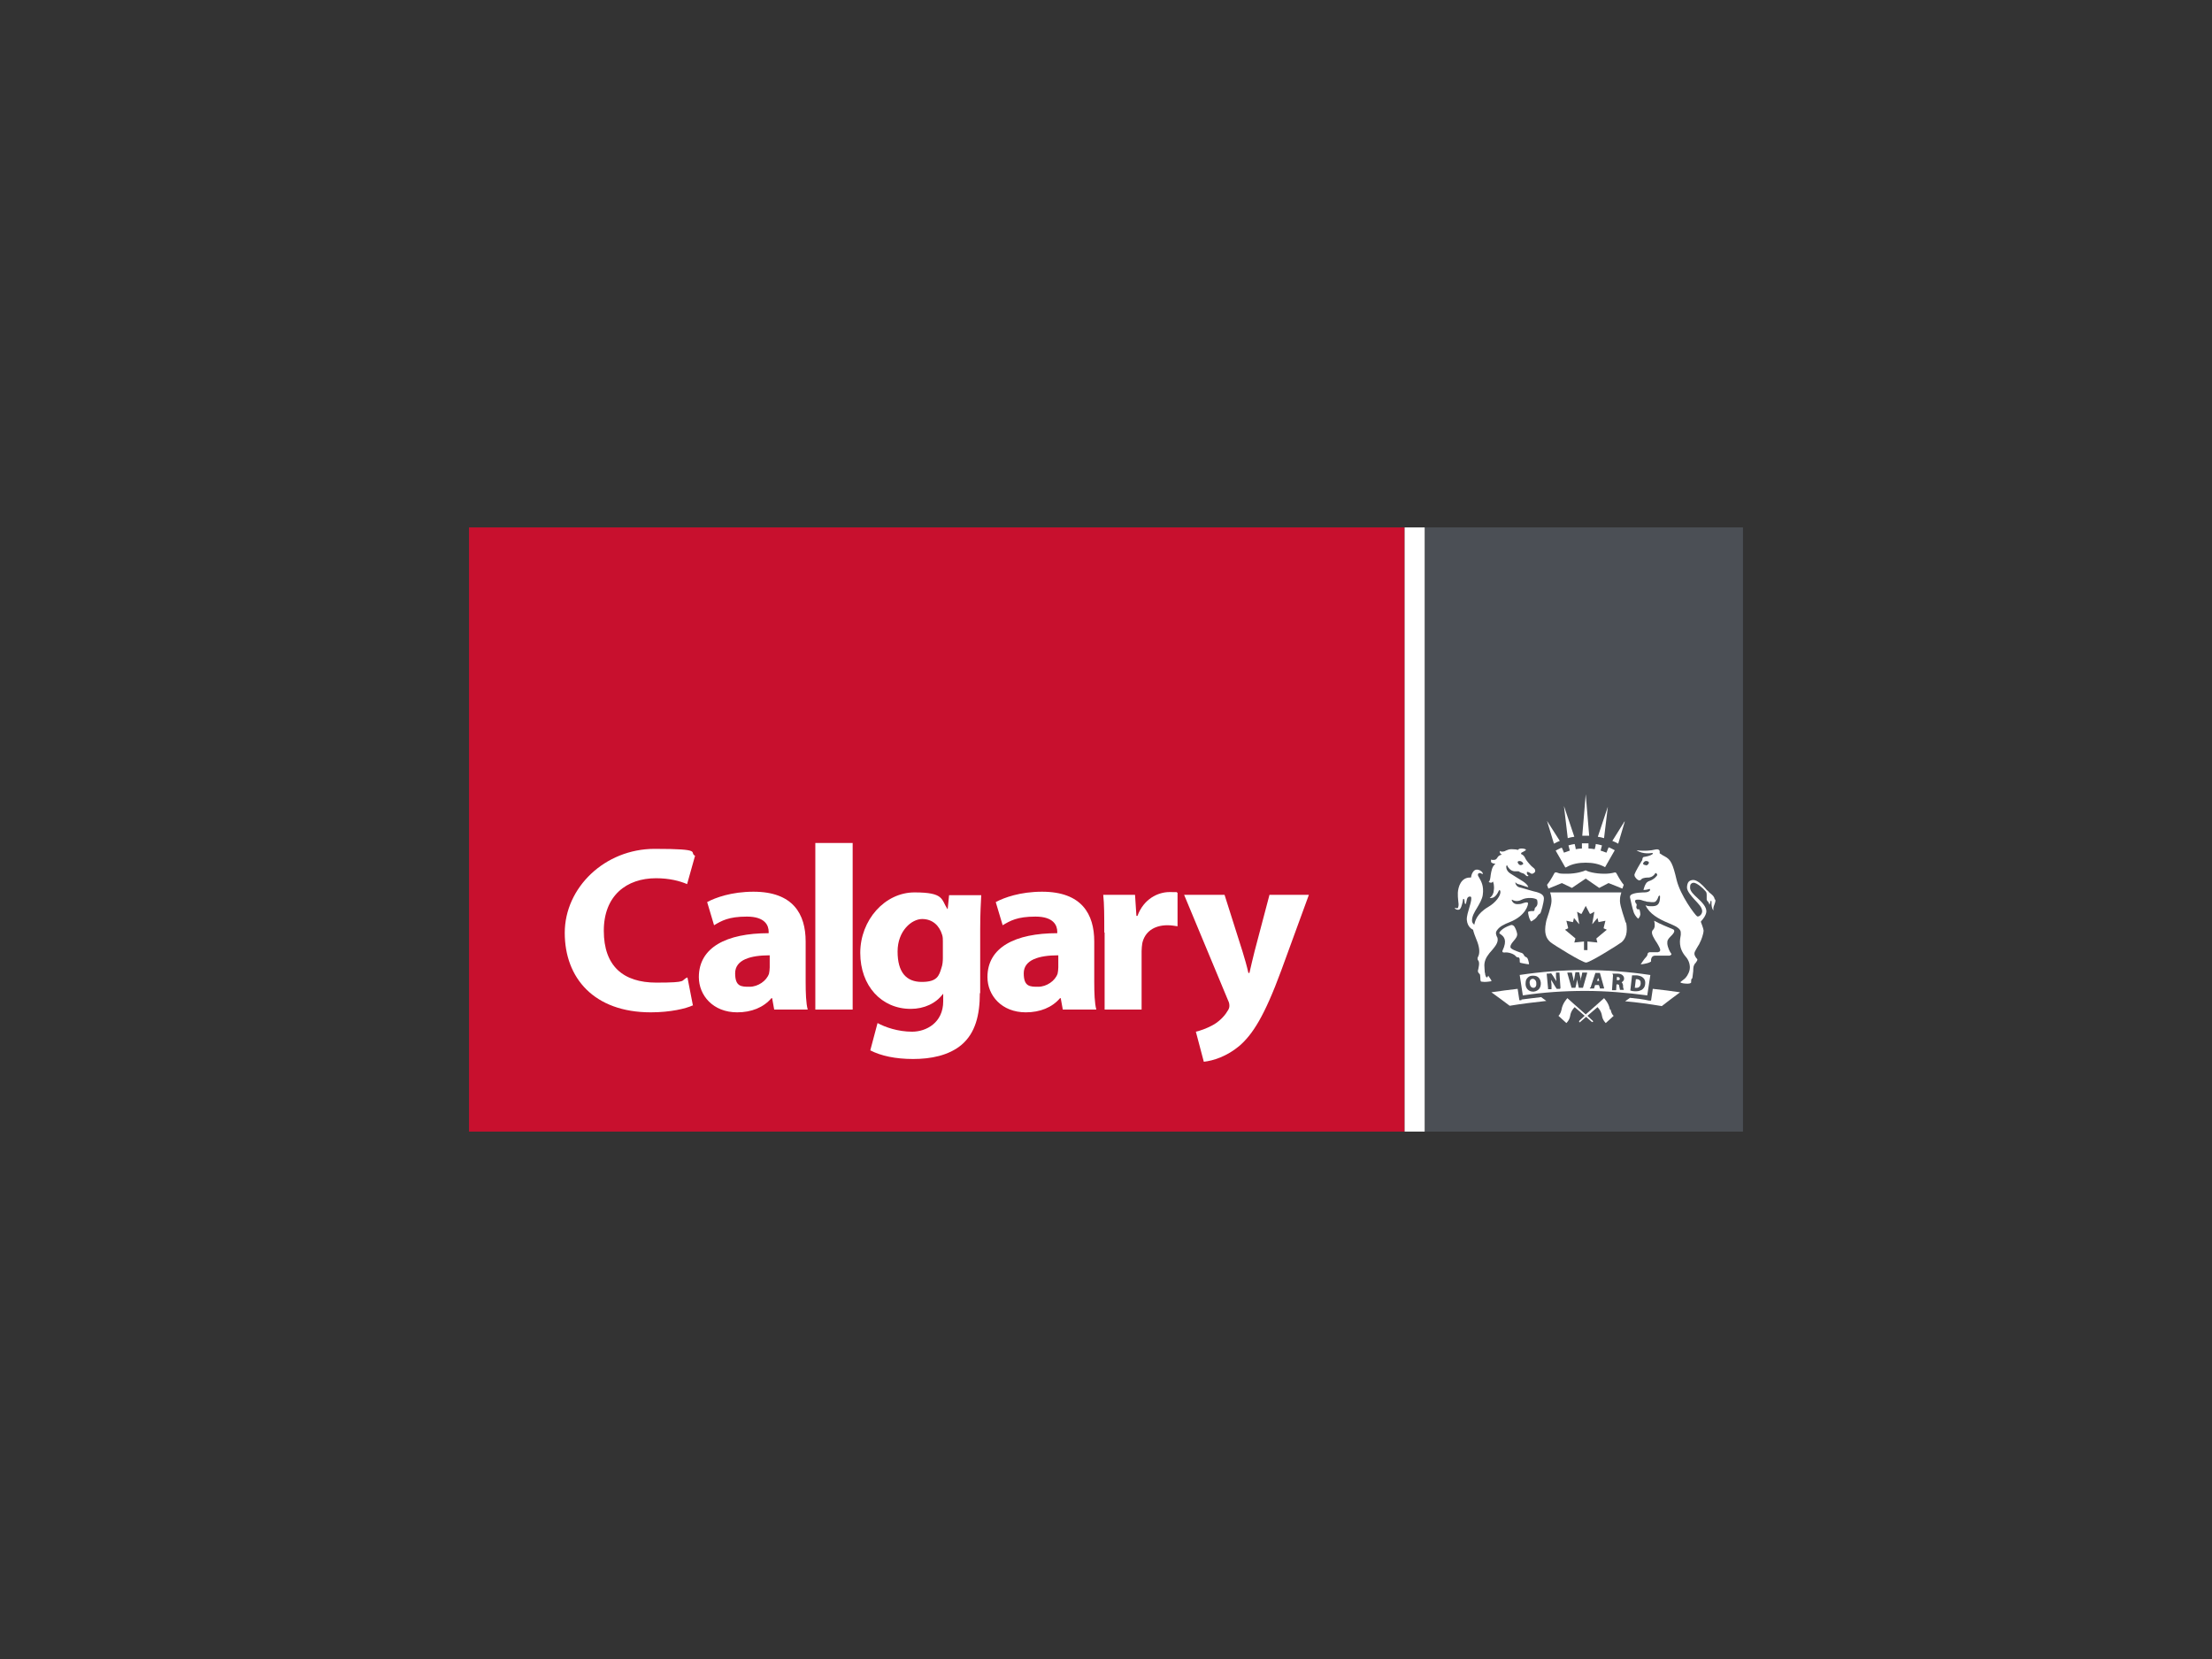 <?xml version="1.0" encoding="UTF-8"?>
<svg id="Layer_1" xmlns="http://www.w3.org/2000/svg" version="1.1" viewBox="0 0 640 480">
  <rect x="0" y="0" width="640" height="480" fill="#333333" stroke="none"/>
  <!-- Generator: Adobe Illustrator 29.8.1, SVG Export Plug-In . SVG Version: 2.1.1 Build 2)  -->
  <defs>
    <style>
      .st0 {
        fill: #fff;
      }

      .st1 {
        fill: #c8102e;
      }

      .st2 {
        fill: #4b4f55;
      }
    </style>
  </defs>
  <polygon class="st1" points="135.7 327.4 406.4 327.4 406.4 152.6 135.7 152.6 135.7 327.4 135.7 327.4"/>
  <polygon class="st2" points="412.2 327.4 504.3 327.4 504.3 152.6 412.2 152.6 412.2 327.4 412.2 327.4"/>
  <path class="st0" d="M200.4,290.9c-1.9.9-6.4,2-12.1,2-16.4,0-24.9-9.9-24.9-23s11.6-24.3,26-24.3,9.8,1,11.7,2l-2.3,8.2c-2.1-.9-5.1-1.7-9-1.7-8.5,0-15.1,5-15.1,15.2s5.6,15,15.2,15,6.8-.6,9-1.5l1.6,8.2h0Z"/>
  <path class="st0" d="M233.1,284.1c0,3.1.1,6.2.6,8h-9.7l-.6-3.3h-.2c-2.3,2.7-5.8,4.1-9.9,4.1-7,0-11.1-4.9-11.1-10.2,0-8.6,8-12.7,20.2-12.7v-.4c0-1.8-1-4.4-6.3-4.4s-7.3,1.2-9.5,2.5l-2-6.7c2.4-1.3,7.1-3,13.4-3,11.5,0,15.1,6.5,15.1,14.4v11.6h0ZM222.7,276.4c-5.6,0-10,1.3-10,5.2s1.8,3.9,4.2,3.9,4.9-1.7,5.6-3.8c.1-.5.2-1.2.2-1.8v-3.6h0Z"/>
  <polygon class="st0" points="235.9 243.9 246.7 243.9 246.7 292.1 235.9 292.1 235.9 243.9 235.9 243.9"/>
  <path class="st0" d="M283.5,287.3c0,6.4-1.3,11.6-5.3,15-3.7,3.1-8.9,4.1-14,4.1s-9.3-.9-12.4-2.5l2.1-7.9c2.2,1.2,5.9,2.5,10,2.5s9-2.6,9-8.8v-2.1h-.1c-2,2.7-5.4,4.3-9.3,4.3-8.5,0-14.6-6.7-14.6-16.2s7.1-17.5,15.7-17.5,7.7,2,9.5,4.8h.1l.4-4h9.3c-.1,2.2-.3,5-.3,9.9v18.5h0ZM272.8,272.4c0-.6,0-1.3-.2-1.9-.8-2.7-2.8-4.6-5.8-4.6s-7.1,3.4-7.1,9.4,2.5,8.8,7,8.8,5-1.8,5.7-4.1c.3-.8.4-1.9.4-2.8v-4.9h0Z"/>
  <path class="st0" d="M316.6,284.1c0,3.1.1,6.2.6,8h-9.7l-.6-3.3h-.2c-2.3,2.7-5.8,4.1-9.9,4.1-7,0-11.1-4.9-11.1-10.2,0-8.6,8-12.7,20.2-12.7v-.4c0-1.8-1-4.4-6.3-4.4s-7.3,1.2-9.5,2.5l-2-6.7c2.4-1.3,7.1-3,13.4-3,11.5,0,15.1,6.5,15.1,14.4v11.6h0ZM306.2,276.4c-5.6,0-10,1.3-10,5.2s1.8,3.9,4.2,3.9,4.9-1.7,5.6-3.8c.1-.5.2-1.2.2-1.8v-3.6h0Z"/>
  <path class="st0" d="M319.5,269.8c0-4.9,0-8.1-.3-10.9h9.2l.4,6.1h.3c1.8-4.9,5.9-6.9,9.3-6.9s1.5,0,2.3.2v9.7c-.8-.1-1.7-.3-2.9-.3-4,0-6.6,2-7.3,5.2-.1.7-.2,1.5-.2,2.3v16.9h-10.7v-22.3h0Z"/>
  <path class="st0" d="M354.3,258.9l5.2,16.4c.6,1.9,1.3,4.4,1.7,6.2h.3c.4-1.8,1-4.3,1.5-6.3l4.3-16.3h11.4l-8,21.9c-4.9,13.3-8.3,18.5-12.1,21.8-3.7,3.1-7.6,4.3-10.3,4.6l-2.3-8.7c1.3-.3,3-.9,4.7-1.8,1.6-.8,3.5-2.5,4.4-4.1.4-.5.6-1.1.6-1.5s0-.9-.4-1.7l-12.7-30.5h11.9Z"/>
  <polygon class="st0" points="412.2 327.4 406.4 327.4 406.4 152.6 412.2 152.6 412.2 327.4 412.2 327.4"/>
  <path class="st0" d="M459.8,241.8l-1-12-1,12c.6,0,1.3,0,1.9,0"/>
  <path class="st0" d="M474.7,284.6h0c0-.4,0-.7-.2-.9-.2-.2-.5-.4-.9-.4-.1,0-.2,0-.3,0l-.3,2.5c0,0,.1,0,.2,0,.9.1,1.4-.3,1.5-1.2"/>
  <path class="st0" d="M455.5,242.1l-3-8.9,1.1,9.3c.6-.2,1.2-.3,1.9-.4"/>
  <path class="st0" d="M465.2,233.4l-2.9,8.7c.6.1,1.2.2,1.8.4l1.1-9.1h0Z"/>
  <path class="st0" d="M444,283.4c-.1-.1-.3-.2-.5-.2s0,0-.1,0c-.2,0-.4.1-.6.3-.2.3-.3.7-.2,1.1.1.8.5,1.2,1.1,1.2.6,0,.9-.6.8-1.4,0-.4-.2-.8-.5-1"/>
  <path class="st0" d="M468.6,283.2c0-.1,0-.2,0-.3,0-.1-.3-.2-.5-.2-.1,0-.3,0-.3,0v.9c0,0,.2,0,.2,0,.4,0,.7-.1.7-.4"/>
  <path class="st0" d="M462.2,272.7l-2.9-.3v2.5c0,0,0,0,0,0h-1v-2.5c.1,0-2.8.3-2.8.3l.3-1.1s0-.1,0-.1l-3-2.5.9-.4c0,0,0,0,0,0,0,0,0-.1,0-.2l-.5-2,1.9.4.3-1.2,1.5,1.8s0,0,0,0c0,0,0,0,0-.2l-.6-3.4,1.1.6c0,0,.2,0,.2,0,0,0,0,0,0,0l1.2-2.3,1.2,2.3s0,0,0,0c0,0,0,0,.2,0l1.1-.6-.6,3.4c0,0,0,.1,0,.2,0,0,0,0,0,0l1.5-1.8.3,1.2,2-.4-.5,2c0,0,0,.2,0,.2,0,0,0,0,0,0l.9.4-3,2.5s0,.1,0,.2l.3,1.1h0ZM470.3,266.9c0-.2,0-.3-.1-.5,0-.2-1.5-4.2-1.5-5.7s.2-1.6.4-2.5h-20.6c.3.9.4,1.7.4,2.5,0,1.5-1.5,5.5-1.5,5.7,0,.2-.1.3-.1.5-.6,3,0,4.6,1.3,5.7.8.7,9.2,5.9,10.3,5.9,1.1,0,9.4-5.2,10.3-5.9,1.2-1.1,1.8-2.7,1.3-5.7h0Z"/>
  <path class="st0" d="M451.3,243.3l-3.7-5.8,2,6.6c.6-.3,1.1-.6,1.7-.8"/>
  <path class="st0" d="M479.7,275.5c-.6,0-2,0-2.2,0-.2,0-.3,0-.5.1-.2.1-.3.3-.3.4,0,.4-.3.8-.7,1.2-.3.3-1,1.4-1.3,1.8.2,0,.6,0,1.8-.3.5-.1,1.1-.4,1.2-.5,0,0,0-.2,0-.3,0-.2,0-.5.1-.6,0-.1.2-.8,1.1-.8h.3c2.2,0,3.6,0,3.8,0,.2,0,.5-.2.6-.4,0,0,0,0,0-.1-.5-.6-1.1-1.9-1.2-3,0-.5,0-.8.2-1.1.2-.4.5-.7.8-1,0,0,.1-.1.2-.2.4-.4.9-1,.8-1.4,0,0,0-.3-.3-.4-1.6-.7-3.7-1.5-5.5-2.5.3,1.2.2,2.1-.3,2.6-.7.6-.2,1.7.4,2.7.2.4.5.8.7,1.1h0c.7,1.2,1.1,1.9.9,2.3,0,.2-.3.3-.6.4"/>
  <path class="st0" d="M462.4,283.1c0-.1,0-.2,0-.4,0,.1,0,.3-.1.4,0,.2-.2.5-.2.7.2,0,.4,0,.6,0l-.2-.7h0Z"/>
  <path class="st0" d="M496.1,260.2c-.1-.8-.6-1.2-1.2-1.7-.3-.2-.5-.4-.7-.7-.2-.1-.5-.4-.8-.8-.8-.9-2.2-2.3-3.4-2.4-.7,0-1.1.2-1.4.5-.3.3-.5,1-.5,1.7,0,1,1.2,2.4,2.2,3.5,1.1,1.2,2.1,2.1,2.2,3.3,0,1.1-1.1,1.8-1.5,1.5-.6-.4-4.8-6-5.9-10.5-1.1-4.7-1.7-5.9-3.4-6.8-.5-.3-.8-.4-1-.6-.2-.1-.3-.2-.5-.3h0s0,0,0,0c0-.2,0-.4,0-.5,0,0,0-.2,0-.2-.3-.7-1.2-.4-1.3-.4-1.2.3-3.1.5-5.4.2,1.9,1.3,4.4.8,4.4.8,0,0,.2,0,.3,0,0,0,0,.1,0,.2-.1.3-1.1.7-2.3.9-.5,0-.6.2-.7.6,0,.2,0,.4-.2.6h0c-.4.7-1.8,3-2.1,3.9,0,.2,0,.4.1.6.3.5.8,1.1,1.3,1.1h0c.1,0,.4,0,.6-.3.4-.5,1.8-.5,2.1-.5.3,0,1.3-.2,1.9-1.2.2-.3.5.1.6.4,0,.3-1,1.4-2.3,1.8,0,0-.7.2-1,.8-.3.4-.6,1.4-.7,1.8.2,0,.9,0,1.7-.3,0,0,0,0,0,0,.1,0,.2,0,.2.1,0,0,0,.2,0,.3-.2.3-.7.6-1.6.6-.3,0-3.2,0-4,.8-.2.2-.2.4-.2.6.3,1.3.6,2.9,1.1,4.4.1.3.6,1.3,1.3,1.8,0,0,.5-.5.6-1.2,0-.6-.2-1.4-.3-1.5,0,0-.1,0-.2,0-.3,0-.4,0-.5-.2-.2-.2-.2-.5-.1-.8,0-.2.1-.4,0-.5,0-.1-.2-.2-.3-.4,0-.2-.2-.4-.1-.6.1-.4.8-.3,1.1-.3.6,0,1.1.3,1.6.4.3,0,.6.2.8.2.6,0,1.7.3,2.3,0,.5-.3.8-1.1.9-1.4,0-.2.3-.4.4-.4.1,0,.1.3.1.3,0,.4,0,2-.9,2.5-.3.2-.9.3-1.4.3h0c-.8,0-1.4,0-1.9-.3,1.1,2.5,3.8,4,6.7,5.2,1.9.8,3.5,1.5,3.5,2.7,0,.2,0,.4,0,.7-.2,1.3-.9,3.7,1.6,6.5.5.6,1.8,2.7.4,5-.1.3-.4.6-.6.9-.3.4-1.6,1.2-1.5,1.3.1.3,1.4.4,1.9.4s.9,0,1.2-.3c0,0,0-.3,0-.4,0-.3,0-.7.3-.8.1-.1.2-1.5.3-2.1,0-1,.1-1.6.3-1.8,0-.2.2-.4.4-.6.2-.3.5-.7.5-.9s-.1-.3-.3-.5c-.3-.4-.8-1.1-.4-1.9.3-.6.6-1.1.9-1.6h0c.2-.3.4-.6.5-.9.4-.7,1.1-2.6,1.1-3.6,0-.1-.1-.7-.8-2.5h0c0-.1.2-.3.2-.3.3-.3,1.3-1.5,1.4-2.6.1-1.4-1.3-2.8-2.6-4-1.1-1-2-1.9-2.1-2.8,0-.6,0-1.1.3-1.3.2-.2.5-.3.7-.3.9,0,2.7,1.5,3.5,2.5.3.3.3.8.3,1.3,0,.3,0,.6,0,1,0,.3.2.5.3.6.2.2.4.5.5,1,.3-.6.2-.7.3-.9,0-.4.3-.4.3,0-.1,1.1.2,2.1.4,2.3,0,0,.1.1.2.2-.2-.5,0-1.1.2-1.6.2-.5.4-1.1.3-1.5M476.2,250.3s0,0-.1,0c-.3,0-.6-.2-.7-.3,0,0,0-.2,0-.2.3-.7.9-.8,1.3-.6.2,0,.4.3.4.4-.2.6-.5.7-.8.8"/>
  <path class="st0" d="M430.3,282.8h-.1c-.3-.1-.4-.5-.5-.9,0-.2,0-.4-.1-.5,0-.3-.2-2.3-.1-2.6.2-1.6,1.2-2.8,2.2-3.9,1-1.2,1.8-2.2,1.6-3.4,0-.2-.1-.3-.2-.5-.2-.5-.5-1.1,0-1.8.8-1.2,2.2-1.8,3.7-2.4,4.8-1.9,5.4-5.2,5.3-5.5-.1-.3-.5-.3-1.4,0-.7.3-1.2.3-1.7.3-1.2,0-1.6-1-1.6-1.1,0-.1,0-.2.1-.2,0,0,1.2.9,2.8,0,1.3-.7,3.7-.6,4.4,0,.1.2.4,1.5-.3,2.1-.4.3-.4.6-.4.8,0,.3-.3.5-.6.4,0,0-.2,0-.2,0-.4,0-1,.1-1.1.3,0,.2.2,1.3.4,1.8.2.4.4.9.5.9.1,0,.7-.4.8-.5.2-.1.3-.2.5-.4.4-.3.6-.9,1-1.2.1-.1.2-.1.3-.2.2,0,1.1-3.2,1.1-4.4s-1.5-1.6-2.1-1.8c-.3,0-4.9-1.4-5.1-1.4-.9-.3-1.2-1.4-1-1.4.1,0,.1.4,1.1.6.2,0,2,.7,2.6.8-.4-1.3-2.2-2-5.1-3.9-1-.6-1.3-1.4-1.3-2,0-.3.2-.5.2-.5h0c.9,1.9,2.2,1.8,2.6,1.8.3,0,.5,0,.7,0,0,0,0,0,.1,0,.2.1.5.4,1.3.6.2,0,.8.6.8.6,0,0,.2.2.4.2s.3,0,.3-.1c0,0,0,0,0-.1-.6-.4-.4-1-.4-1,.3-.2,1.1.4,1.1.4.1,0,.3.2.4.1.2,0,1.2-.4.8-1.2,0-.2-.4-.5-1-1-.7-.7-1.5-1.7-1.7-2.1-.3-.7-.7-1.2-1.3-1.4,0,0,0-.1,0-.2,0-.2.3-.3.7-.5.4-.2.7-.4.7-.6,0,0,0,0,0,0-.1-.1-.6-.3-1.2-.3s-.9.1-1.1.4h0c0,0,0,0,0,0-.3-.1-.9-.2-1.8-.2h-.1c-.7,0-1.1.2-1.6.4-.3.2-.7.3-1,.3s-.4,0-.7-.2c-.2.4,0,.7.4,1h.2c0,0-.2.1-.2.1-.8.2-1,.6-1.2.9-.2.3-.4.6-1,.6s-.5,0-.8-.1c0,0,0,0,0,0,0,.3,0,.5,0,.7.2.3.5.4,1.1.5h.2s-.1.1-.1.1c-.9.7-1.1,2-1.3,3.2-.1.9-.2,1.7-.6,2,.3.1.5.2.7.2.3,0,.4-.2.5-.3,0,0,0,0,0-.1h0s0,0,0,0c.2.2.5,1.4.3,2.6,0,.7-.4,1.7-1.2,2.2.2.1.9,0,1.2-.2.5-.3.8-.7,1.1-1.2.1-.2.4-.8.5-.9.2,0,.3.3.3.4.2,1.2-1.4,3.3-3.5,4.5-3.4,2-3.8,4.2-4,4.9v.2s-.1,0-.1,0c-.5-.4-.6-.8-.6-1.2,0-1.2.7-2.4,1.5-3.7.7-1.2,1.4-2.4,1.6-3.6.4-2.7-.5-4.1-1-5-.2-.4-.4-.6-.4-.9,0-.3.2-.5.5-.5s.6.1.7.3c0,0,0,0,.2,0,0-.2,0-.4-.2-.6-.3-.3-.8-.7-1.5-.7h0c-1.1,0-1.6,1.5-1.7,2.3h0c0,0,0,0,0,0,0,0-.2,0-.3,0-2.6,0-3.4,2.7-3.5,4.4,0,.8,0,1.6.1,2.2.1.8.2,1.4,0,2-.1.4-.4.3-.7.2-.1,0-.2,0-.3,0,0,0,0,0,0,0,0,0,0,.1.1.2.2.2.7.4,1.1.3.6-.1.9-1.5,1.1-2.3,0-.3.1-.5.1-.6,0-.1,0-.3.2-.2.2,0,.2.3.3,1.2,0,.1,0,.2.2.2,0,0,.2,0,.2-.1,0-.2,0-.4.1-.6.1-.6.2-1.4,1-1.4.1,0,.2,0,.3.1.2.3.1,1.2-.4,2.8-.4,1.4-.9,2.9-.8,3.9.2,2.1,1.6,2.7,1.8,2.8h0s0,0,0,0c.2.9.6,1.9,1,2.9.8,1.9,1,3.5.6,4.6h0c-.1.2-.2.4-.3.7,0,.2,0,.5.2.7.5.6.1,2.1-.1,3,0,.2.1.6.5.9.1,0,.2.6.2,1,0,.5,0,.9.2,1.2h0c.3,0,.6.1,1,.1.9,0,1.9-.2,2-.2,0,0,0,0,0,0,0,0,0-.1,0-.2,0-.1-.7-1.1-.9-1.4M439.4,249.2c.4-.2,1,0,1.3.6,0,0,0,.1,0,.2-.1.1-.4.3-.7.3s0,0-.1,0c-.2,0-.6-.2-.8-.8,0-.2.1-.3.4-.4"/>
  <path class="st0" d="M440.2,289.4h-.6c0,0-.5-3.3-.5-3.3-2.5.3-5.1.6-7.6,1,1.8,1.3,3.6,2.6,5.3,3.9,3.5-.6,7.1-1,10.6-1.4-.5-.4-1-.7-1.5-1.1-2,.2-3.9.5-5.7.7"/>
  <path class="st0" d="M439.7,278.5c.2.1,2.2.5,2.7.5,0-.4-.3-1.6-.5-1.8-.1-.1-.2-.2-.2-.2-.2-.1-.6-.2-.8-.7-.2-.4-.5-.6-1-.7-1.1-.4-2.9-1-2.9-1.6,0-.6.4-1.1.9-1.7.6-.7,1.3-1.5,1-2.4h0c-.1-.5-.4-1.3-.8-1.9-.3-.3-.7-.5-1.1-.3-2.6.9-3.2,2.1-3.2,2.2,0,.2.2.3.5.5.8.6,1.9,1.6.4,4.7,0,0,0,.2,0,.3,0,.1.3.2.5.2,1.2-.2,2.8.4,3.3,1,.3.4.6.4.8.4h0c0,0,.2,0,.2.1.2.2.2.5.2.6,0,.3,0,.8.1.8"/>
  <path class="st0" d="M467.3,252.4c-1.1.3-2.1.4-3.1.4-2.7,0-4.8-.6-5.4-1-.6.3-2.7,1-5.4,1s-2-.1-3.1-.4c-.2,0-.5,0-.6.3-.8,1.5-1.5,2.6-2.1,3.3l.4,1.1,3.9-1.6,2.9,1.4,4-2.7,3.9,2.7,2.7-1.4,4,1.6.4-1.1c-.6-.7-1.3-1.8-2.1-3.3-.1-.2-.3-.3-.6-.3"/>
  <path class="st0" d="M465.8,292.1c-.3-1.9-1.7-3.3-1.7-3.3,0,0-3.1,2.8-5.3,4.7-2.2-1.9-5.3-4.7-5.3-4.7,0,0-1.4,1.4-1.7,3.3-.3,1.4-.9,1.8-.9,1.8l2.3,2.1s.9-.8,1.1-2.1c.2-1.5,1.3-2.5,1.3-2.5,0,0,1.5,1.3,2.9,2.5-.9.8-1.6,1.5-1.6,1.5,0,0,0,.2,0,.3,0,.1.3.1.3,0,0,0,.8-.7,1.7-1.5.9.8,1.7,1.5,1.7,1.5,0,0,.2,0,.3,0,0-.1,0-.2,0-.3,0,0-.7-.6-1.6-1.5,1.4-1.2,2.9-2.5,2.9-2.5,0,0,1.1,1,1.3,2.5.2,1.3,1.1,2.1,1.1,2.1l2.3-2.1s-.6-.3-.9-1.8"/>
  <path class="st0" d="M439.7,282.1l.9,5.9c6-.9,12-1.3,18-1.3s12.1.5,18,1.3l.9-5.9c-12.6-1.9-25.3-1.9-37.9,0M443.8,286.9c-.1,0-.2,0-.3,0-1.1,0-2-.8-2.1-2,0-.7,0-1.3.4-1.8.4-.5.9-.8,1.5-.8.6,0,1.2,0,1.7.4.5.4.7.9.8,1.6.1,1.4-.6,2.4-2,2.6M451.4,286.1c-.3,0-.7,0-1,0h0s0,0,0,0c-.3-.5-.7-1-1-1.6-.2-.3-.4-.7-.6-1,0,.4,0,.8.1,1.3v1.4c.1,0,0,0,0,0-.3,0-.6,0-.9,0h-.1s0-.3,0-.3l-.4-4.2h.1c.4,0,.8,0,1.2-.1h0s0,0,0,0c.4.5.7,1,1,1.5.2.2.3.5.5.8,0-.3,0-.7-.1-1.1v-1.4c0,0,0,0,0,0,.3,0,.6,0,.9,0h.1s0,.1,0,.1l.3,4.4h-.1ZM472.1,282.2h.1c.4,0,.9,0,1.4,0,.8.1,1.4.3,1.8.7.5.4.7,1.1.6,1.8-.1,1-.6,1.4-1,1.7-.4.2-.9.4-1.5.4s-.4,0-.6,0c-.5,0-.9-.1-1.1-.2h-.1s.5-4.4.5-4.4h0ZM466.5,281.7h.1c.4,0,.9,0,1.4,0,.7,0,1.2.2,1.5.5.3.3.4.6.4,1,0,.5-.4.8-.7,1,.2.2.3.4.4.8,0,.1,0,.3,0,.4h0c0,.4.1.7.2.8v.2c0,0-.1,0-.1,0-.3,0-.7,0-1,0h0s0,0,0,0c0-.2-.1-.5-.2-1,0-.5-.2-.6-.6-.6h-.2s-.1,1.7-.1,1.7h-.1c-.3,0-.6,0-1,0h-.1s.3-4.4.3-4.4h0ZM460.2,285.7c.5-1.4.9-2.8,1.4-4.2h0c0,0,0,0,0,0,.4,0,.9,0,1.3,0h0s0,0,0,0c.4,1.4.8,2.9,1.2,4.3v.2s-.1,0-.1,0c-.3,0-.7,0-1.1,0h0s0,0,0,0c0-.3-.2-.7-.3-1-.4,0-.7,0-1.1,0-.1.3-.2.7-.3,1h0c0,0,0,0,0,0-.3,0-.7,0-1,0h-.2s0-.2,0-.2h0ZM459.2,281.4v.2c-.4,1.4-.8,2.8-1.2,4.2h0c0,0,0,0,0,0-.4,0-.7,0-1.1,0h-.1s0,0,0,0c-.1-.6-.3-1.2-.4-1.8,0-.2,0-.4-.1-.6,0,.2,0,.4-.1.6-.1.6-.2,1.2-.4,1.8h0c0,0,0,0,0,0-.4,0-.7,0-1.1,0h0s0,0,0,0c-.4-1.4-.8-2.8-1.2-4.2v-.2s.1,0,.1,0c.4,0,.7,0,1.1,0h.1s0,0,0,0c.1.6.3,1.2.4,1.7,0,.3.1.6.2.8,0-.3,0-.6.1-.8.1-.6.2-1.2.3-1.7h0c0,0,0-.1,0-.1.4,0,.7,0,1.1,0h0s0,0,0,0c.1.6.3,1.2.4,1.8,0,.2,0,.5.1.7,0-.1,0-.3,0-.4v-.3c.2-.6.3-1.2.4-1.7h0c0,0,0,0,0,0,.3,0,.7,0,1,0h.2Z"/>
  <path class="st0" d="M453.2,250.9c1.7-1,3.7-1.3,5.6-1.3s3.8.3,5.6,1.3c.6-1.1,2.5-4.4,2.8-4.9-.5-.3-1-.5-1.6-.8,0,0-.1,0-.2,0-.2.5-.4,1-.6,1.5-.6-.2-1.1-.4-1.7-.6.1-.5.3-1,.4-1.5-.6-.2-1.2-.3-1.8-.4,0,.5-.2,1-.3,1.5-.6-.1-1.2-.2-1.8-.2,0-.5,0-1,0-1.5-.6,0-1.2,0-1.9,0,0,.5,0,1,0,1.5-.6,0-1.2.1-1.8.2,0-.5-.2-1-.3-1.5-.6.1-1.2.2-1.8.4.1.5.3,1,.4,1.5-.6.2-1.1.4-1.7.6-.2-.5-.4-1-.6-1.4,0,0-.1,0-.2,0-.5.2-1,.5-1.6.8.3.5,2.1,3.7,2.8,4.9"/>
  <path class="st0" d="M477.7,289.5h-.6c-1.7-.4-3.6-.6-5.5-.8h0c-.5.3-.9.7-1.4,1,3.5.3,7.1.8,10.6,1.4,1.7-1.3,3.5-2.7,5.3-4-2.6-.4-5.2-.7-7.9-1l-.5,3.4h0Z"/>
  <path class="st0" d="M470,237.7l-3.5,5.6c.6.2,1.1.5,1.7.8l1.9-6.4h0Z"/>
</svg>